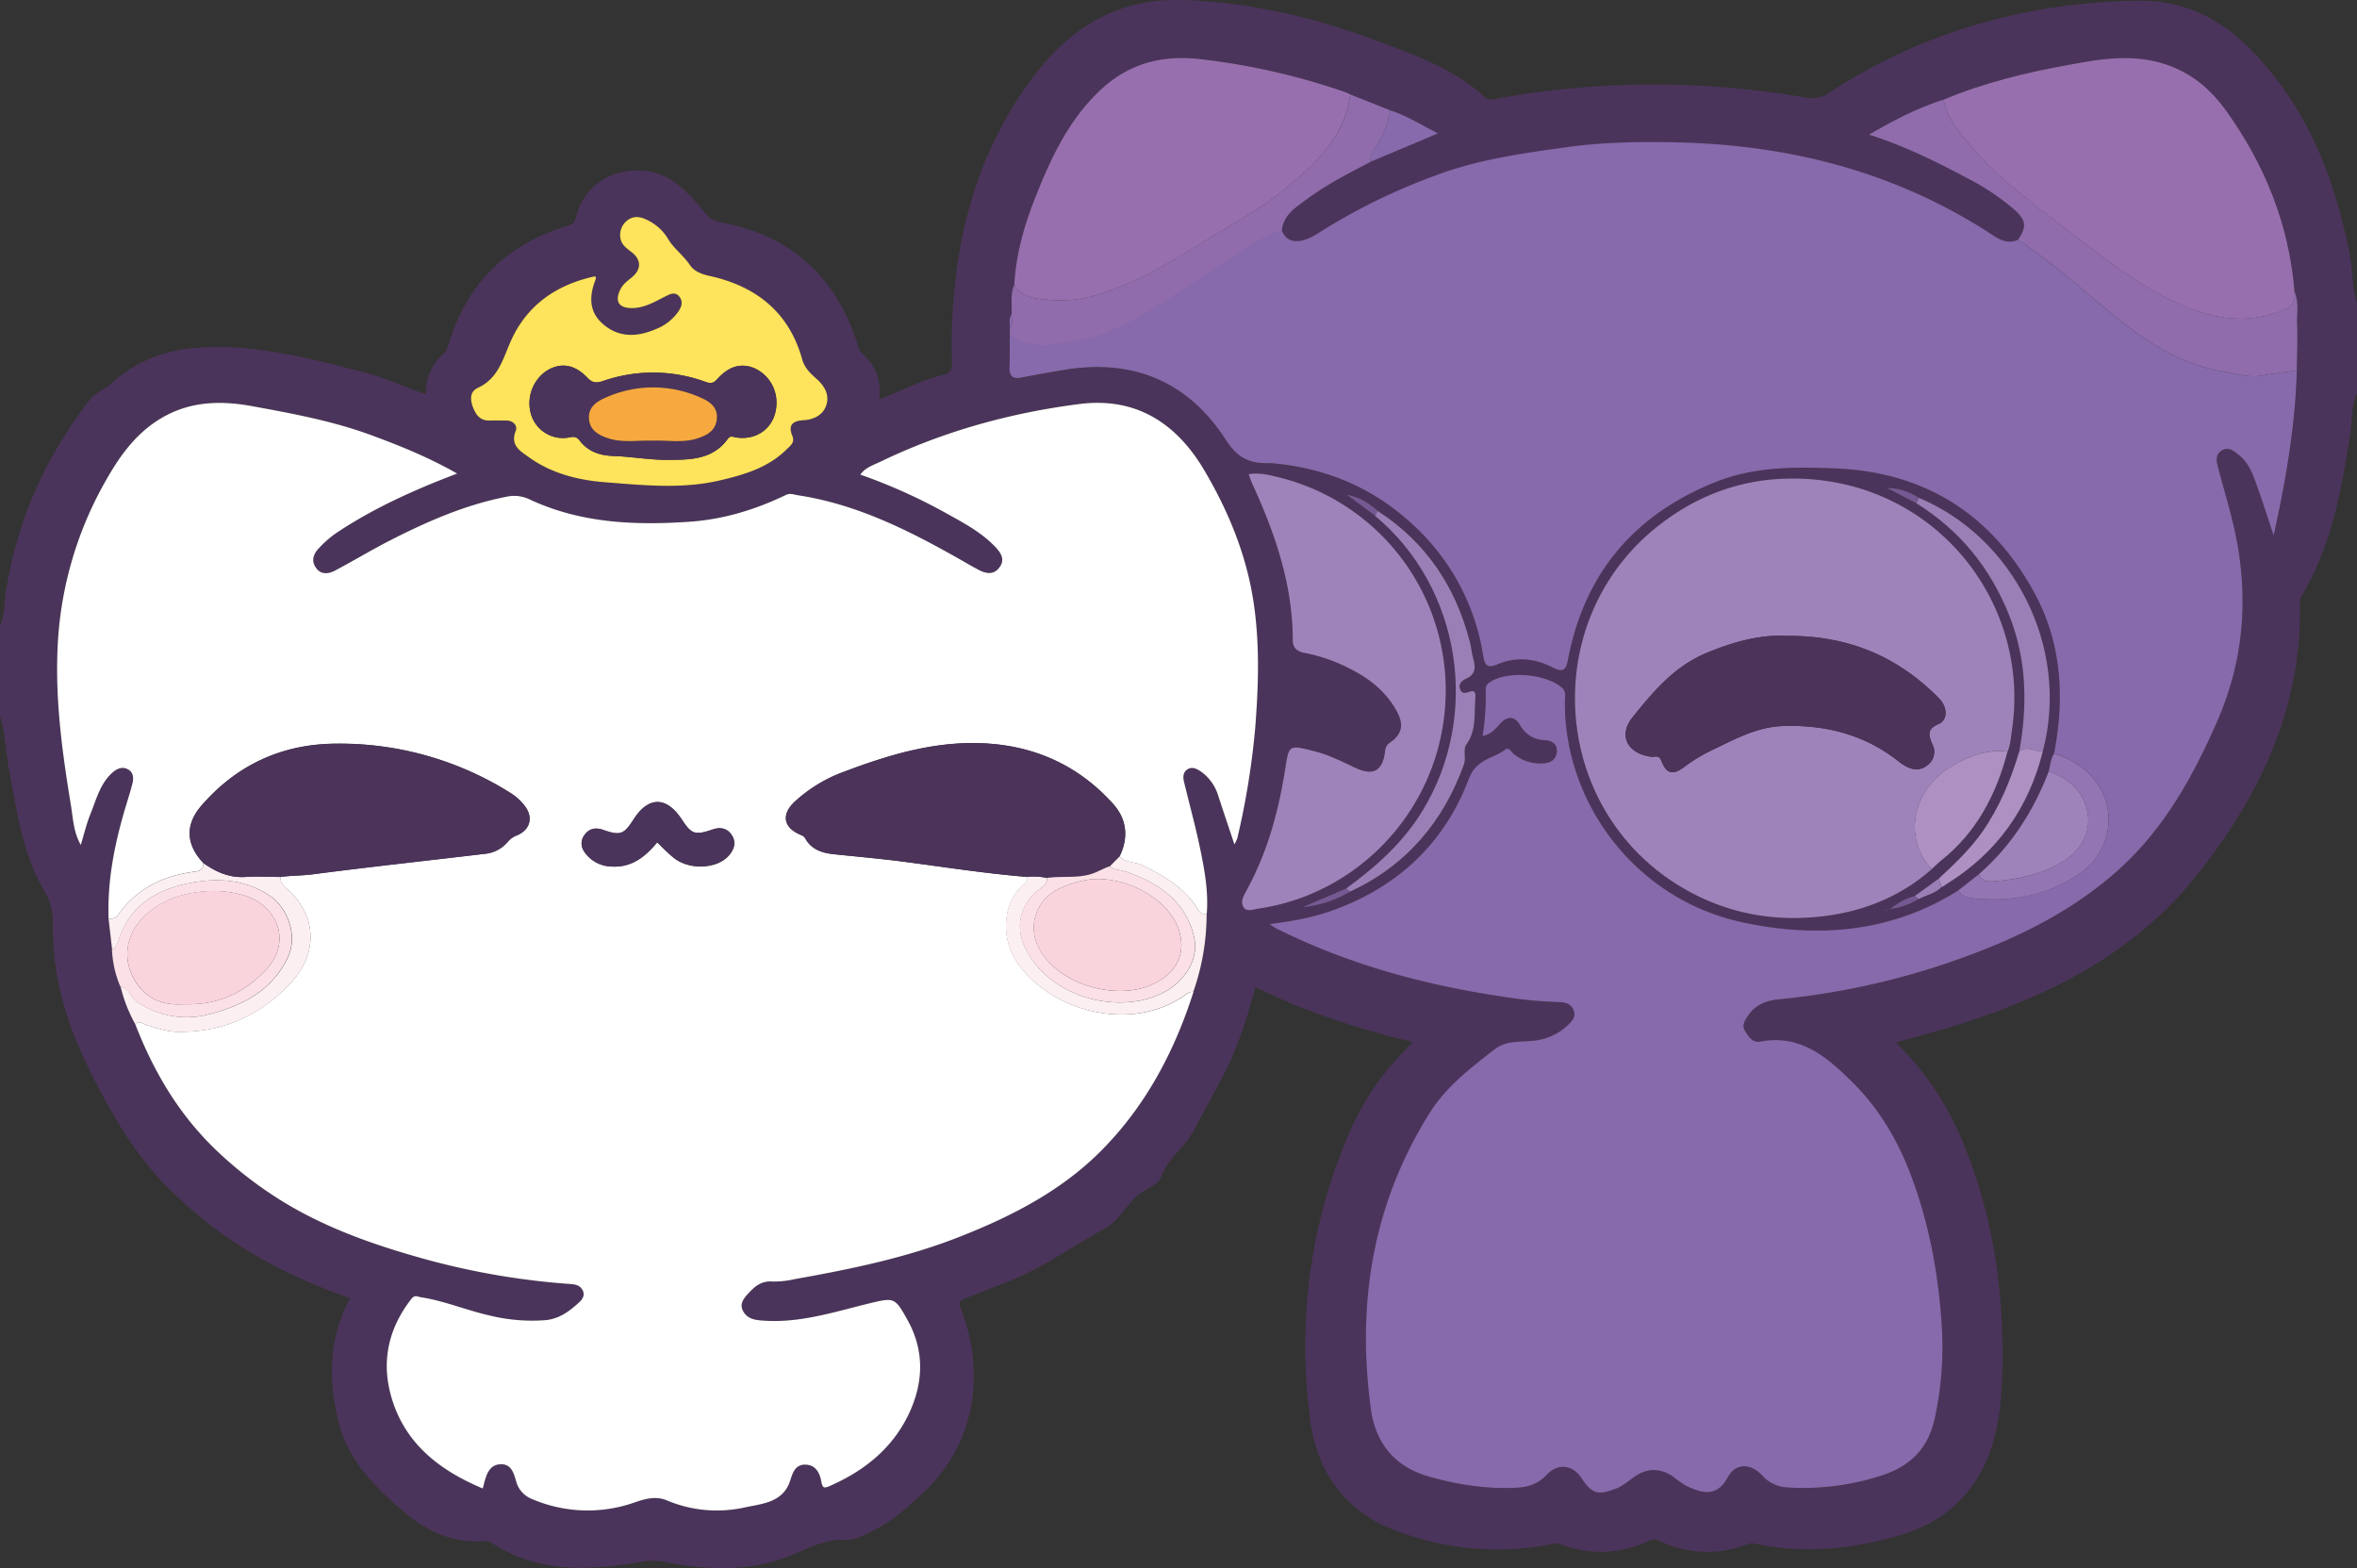 <svg xmlns="http://www.w3.org/2000/svg" viewBox="0 0 940.78 625.86"><rect x="0" y="0" width="940.78" height="625.86" fill="#333333" stroke="none"/><defs><style>.cls-1{fill:#4b345b;}.cls-2{fill:#fff;}.cls-3{fill:#866aac;}.cls-4{fill:#9e83bb;}.cls-5{fill:#986fae;}.cls-6{fill:#fee35c;}.cls-7{fill:#906cac;}.cls-8{fill:#fceff2;}.cls-9{fill:#9a7fb7;}.cls-10{fill:#ae90c3;}.cls-11{fill:#fbe1e7;}.cls-12{fill:#9475b3;}.cls-13{fill:#745992;}.cls-14{fill:#4b335a;}.cls-15{fill:#fad4dc;}.cls-16{fill:#f6a93f;}</style></defs><g id="Layer_2" data-name="Layer 2"><g id="Layer_1-2" data-name="Layer 1"><path class="cls-1" d="M940.78,156.86c-2.34,5.21-1.88,10.91-2.72,16.36-3.48,22.37-7.38,44.56-19.27,64.39a7.63,7.63,0,0,0-.82,4.33c.6,41.79-16.68,76.91-42,108.39-24.2,30.07-57.41,46.74-93.44,58.35-8.36,2.69-16.89,4.86-25.83,7.41a117.21,117.21,0,0,1,26.48,39.09c12.64,30.17,17,61.69,15.94,94.17-.34,10-1.26,20-4.61,29.47-6.14,17.29-18.43,28.67-36,33.85-19,5.62-38.45,7.57-58.14,3.42a4.81,4.81,0,0,0-2.88.2,43.71,43.71,0,0,1-35.26-1.36,4.15,4.15,0,0,0-4.08,0c-11.55,5.44-23.36,5.8-35.3,1.43a5.56,5.56,0,0,0-3.3-.11,113.15,113.15,0,0,1-63.28-5.7c-19.6-7.69-30.58-23.12-33.3-43.83-5.12-39.06-.35-77,15.06-113.33a105.32,105.32,0,0,1,23.16-34.6c.81-.8,1.55-1.67,2.69-2.9-21.81-5.25-42.6-12-62.76-21.91-3.26,11.89-6.86,23.46-12.38,34.3-4,7.81-8.33,15.46-12.43,23.18-3.49,6.59-10,10.62-12.6,17.73-1.57,4.23-6.89,5.21-10.13,8.28-4.41,4.18-7.2,9.87-12.77,12.94-13,7.16-25.12,15.92-39.08,21.34-5.54,2.15-11.05,4.37-16.6,6.51-1.92.75-2.73,1.28-1.71,3.87,9.64,24.54,6.52,52.4-13.32,72-6.67,6.59-13.53,12.8-22,17-3.46,1.71-7.09,3.59-10.86,3.44-7.63-.29-13.84,3-20.59,5.82-16.63,7-34.1,6.45-51.49,2.92a24,24,0,0,0-9.13.06c-20.64,3.43-41.12,4.66-59.78-7.62a4.9,4.9,0,0,0-3.3-.67c-12.07.92-22.2-3.85-31.12-11.24-11.9-9.87-22.91-20.93-26.72-36.42-4.08-16.59-4-33.29,4.63-49.26-17.9-6.34-35-14.33-50.49-25.33A183.71,183.71,0,0,1,69,475.91c-13.18-12.5-22.33-27.6-30.48-43.3-7.52-14.5-13.82-29.71-16.2-46.1a112.69,112.69,0,0,1-1.22-17.31,25,25,0,0,0-3.4-13.65C9.17,341.22,7,325,3.91,309,2.4,301.3,2.34,293.37,0,285.82v-36c1.92-4.25,1.62-8.89,2.32-13.35A162,162,0,0,1,20.38,183,186.36,186.36,0,0,1,36,159.35c2-2.66,5.36-3.57,7.82-5.82C54,144.2,66.13,139.41,80.12,138.66c22.55-1.22,43.92,4.48,65.38,10,8.33,2.15,16.1,5.87,24.51,8.68a20.42,20.42,0,0,1,7.11-16.26,6.9,6.9,0,0,0,1.87-3.41c7.2-24.4,23.18-40.11,47.42-47.46,2-.6,2.9-1.27,3.42-3.41,4.81-19.54,28-23.57,40.57-13.23a66.62,66.62,0,0,1,10.73,11.09c2,2.68,4.27,3.64,7.32,4.23,27.28,5.26,44.91,21.44,53.59,47.67.46,1.4.72,3.16,1.7,4.06,5.37,4.88,8.2,10.73,7.22,18.8,8.94-3.48,16.82-7.71,25.47-9.74,2.94-.69,3.61-2.28,3.54-5.14a226.49,226.49,0,0,1,2.83-43.12c4.53-26.86,14.5-51.54,31.31-72.94C428.66,10,447.47-.78,472.08,0c27.24.91,53.28,7.1,78.54,16.68,14.79,5.61,30,10.9,41.91,22.05,1.69,1.57,3.33.93,5.11.61a345,345,0,0,1,54.52-5.51,354,354,0,0,1,67.1,4.87c3.33.58,6.69,1,10-1.16C767.05,12.69,808.87.84,853.92.29,871,.08,885.52,7,897.63,19.06c22.91,22.88,34.14,51.38,40.23,82.46,1.26,6.42.83,13.07,2.92,19.35v3c-2.07,4.39-.72,9-.67,13.5,0,5.15-1.45,10.42.67,15.49ZM764.24,357.63c-3.39.77-6.29,2.45-9.93,5.19a29.39,29.39,0,0,0,11.53-4c3-1.58,6.57-2.19,9.09-4.76l.89-.45,1.12-.78c20-12.38,32.69-30.12,38.41-52.89,11.15-41.85-12.07-85.78-49.5-101.25a22.73,22.73,0,0,0-12.63-3.92l11.62,6.07c17.27,10.73,29.41,25.66,37,44.51,7.14,17.76,7.44,36,4.14,54.47-3.35,11.36-7.83,22.2-14.64,32-5,7.12-11.24,13-17.55,18.89Zm53.52-49.82c-6.08,15.88-15,29.84-27.9,41.1l-8.27,6.52c-26.87,16.9-56.38,19.07-86.21,12.64-42.81-9.24-71.24-48-70.74-88.43,0-1.72.59-3.56-1.12-5.1-6.31-5.69-22-7-28.83-2.28a3.21,3.21,0,0,0-1.67,2.82,100.45,100.45,0,0,1-1.27,18.68c3.55-.78,5.26-3,7.13-5.06,2.5-2.84,5.64-2.95,7.51.23,2.44,4.15,5.54,6.23,10.31,6.5,2.64.15,5,1.59,4.69,4.73s-2.9,4.41-5.71,4.48a16.28,16.28,0,0,1-11.55-3.82c-.94-.82-2-2.73-3.21-1.75-4.88,3.77-11.63,3.71-14.62,11.65-9.68,25.64-28.18,43.1-54.11,52.49-8,2.9-16.25,4.43-25.38,5.57a23.38,23.38,0,0,0,2.26,1.59c28.65,14.36,59.13,22.7,90.7,27.38a170.81,170.81,0,0,0,22.81,2.19c2.39,0,4.58.78,5.58,3.39s-.91,4.34-2.23,5.65a22.7,22.7,0,0,1-10.65,5.92c-6.2,1.54-13-.44-18.74,4-9.64,7.47-19.37,15-25.9,25.39-22.76,36.35-29.15,76.11-23.43,118.11,1.88,13.77,9.57,23.16,23.23,27,11.58,3.27,23.35,5.11,35.44,4.4,4.5-.27,8.28-1.64,11.47-5.08,4.48-4.82,10.29-4.15,13.88,1.21,4.21,6.3,6.52,7,13.65,4.34,2.87-1.07,5.1-3.1,7.55-4.8,5.12-3.56,10.22-3.55,15.34-.11a52.21,52.21,0,0,0,4.88,3.47c6.83,3.5,12.72,4.75,17-3.1,3.13-5.8,9.07-5.83,13.74-.8a14.4,14.4,0,0,0,10.07,4.79,100.39,100.39,0,0,0,38.3-5c11-3.64,18-10.89,20.49-22.38a133.13,133.13,0,0,0,2.87-36.58c-1.25-20.71-4.92-40.81-12.19-60.26-5.31-14.22-12.83-27-23.69-37.73-10.15-10-20.69-19-36.56-16-3.2.6-4.74-2-6.13-4.25s-.08-4.14,1.14-6c3-4.5,7.41-6.14,12.63-6.64a298.87,298.87,0,0,0,77.33-18.15c20.82-7.85,40.4-17.94,57.24-32.85,18.65-16.53,30.35-37.57,40.17-60,10.28-23.51,12.47-47.74,7.65-72.67-1.85-9.59-4.82-19-7.29-28.42-.64-2.47-1.3-5.08,1.23-6.8,2.84-1.94,5.11.19,7.14,1.79,3.83,3,5.42,7.51,7,11.88,2.29,6.38,4.33,12.84,6.76,20.12,5-22.34,8.64-43.88,9.26-65.86.07-6.15.39-12.32.13-18.45-.17-4.26.8-8.66-1-12.79C913.73,89.75,904,65.66,888.41,44,880,32.31,868.8,25,854,23.48c-9.81-1-19.18.73-28.62,2.46-16.94,3.09-33.63,7.13-49.58,13.83-10.21,3.18-19.59,8-29.79,14C760.42,58.35,772.8,64.53,785,71a95.34,95.34,0,0,1,19,12.72c4.71,4.18,5,6.76,1.46,12-5,2.16-8.62-1-12.34-3.34C755.76,68.52,714.52,58,670.59,56.94c-15.13-.36-30.26-.2-45.31,1.89-17.31,2.41-34.62,4.8-51.12,10.86a243.48,243.48,0,0,0-48.45,23.75c-5.61,3.63-12.08,4.55-14.07-1.56.63-6.14,5.44-9.1,9.7-12.25,7.95-5.89,16.76-10.41,25.53-15L574,53.2c-6.6-3.43-12.47-7.08-19.09-9.24L539,37.69a16.52,16.52,0,0,0-1.75-.84,271.25,271.25,0,0,0-58.48-13.32c-14.8-1.62-28,1.76-39.1,12-13.1,12.1-20.31,27.82-26.66,44-4.31,11-7.45,22.31-8.12,34.19-1.72,3.81-.77,7.86-1.06,11.8-1.16,1.65-.82,3.49-.68,5.3l0,3.06c0,4.33,0,8.66-.11,13-.12,3.74,1.66,4.56,5,3.89,5.51-1.12,11.05-2.11,16.59-3,27.77-4.65,49.84,4.62,65,28.25,4.33,6.76,9.25,9.07,16.43,8.95a18.9,18.9,0,0,1,2,.06c21.24,1.89,39.92,9.69,55.67,24.2A89.65,89.65,0,0,1,592,261.71c.66,4,1.67,5.22,5.88,3.42,7.27-3.1,14.79-2.32,21.69,1.23,4.36,2.24,5.47,1.16,6.32-3.25,6.61-34.28,26.36-57.66,58.74-70.63,15.62-6.26,31.92-6.16,48.21-5.48,35.55,1.51,62,18.3,79,49.33,11.14,20.28,12.37,42.12,8,64.49C818.5,303,818.31,305.44,817.76,307.81ZM548.86,205.87c34.16,28.43,42.27,79.37,19,117.66-7.8,12.81-18.63,22.43-30.53,31.09l-17.51,7.47a44.73,44.73,0,0,0,19.12-6.21c22.5-10.44,37.29-27.82,45.56-50.94.85-2.38-.45-5.89.86-7.7,4.32-5.95,3.11-12.64,3.67-19.11.12-1.42-.15-2.85-2.19-2.11-1.7.62-3.37,1.09-4-1.21-.55-2,.9-3.23,2.41-3.9,3.7-1.64,4-4.3,3-7.75-.65-2.22-.81-4.58-1.39-6.83-5.68-22.14-17.52-40-36.92-52.47-3.56-3.15-7.49-5.63-12.37-6.4ZM44.69,378.94a42.25,42.25,0,0,0,3.4,14.85,58.37,58.37,0,0,0,5.88,15c7.41,18.95,17.38,36,32.37,50.33a159.17,159.17,0,0,0,22.14,17.65c17.37,11.53,36.71,18.75,56.57,24.47a297.13,297.13,0,0,0,62.65,11.23c2.15.14,4,.59,4.93,2.66.86,1.83-.22,3.47-1.3,4.47-3.88,3.58-8,6.76-13.64,7.29a71.21,71.21,0,0,1-22.19-1.84c-9.28-2.08-18.13-5.87-27.6-7.32-1.33-.21-2.34-1.1-3.74.69-8.85,11.36-11.94,24.11-8.32,37.9,5.06,19.26,19.06,30.29,36.83,37.76l.56-2.17c1-3.67,2.22-7.43,6.71-7.51,4.17-.06,5.13,3.62,6.07,6.87a10.44,10.44,0,0,0,6.44,7.06,56.3,56.3,0,0,0,41.32,1.14c4.18-1.44,8.33-2.38,12.43-.63a51.3,51.3,0,0,0,31.25,2.75c7.08-1.49,15.2-2,18-10.86,1-3.14,2.18-6.31,6.12-6.17s5.6,3.34,6.23,6.72c.41,2.22.8,2.92,3.1,1.92,13.87-6,25.2-15,31.79-28.81,5.95-12.46,6.38-25.33-.53-37.67-5-9-5.3-8.92-15.26-6.51-14.38,3.49-28.52,8.23-43.71,6.74-3-.29-5.15-1.12-6.53-3.55-1.62-2.84,0-4.95,1.89-7.06,2.64-2.91,5.28-5.21,9.7-4.87a35.72,35.72,0,0,0,8.86-.94c22.56-4,44.94-8.59,66.4-17.11,21.07-8.36,40.93-18.69,56.84-35,17.22-17.68,28.5-39.08,36-62.53a93.26,93.26,0,0,0,5.33-31.09c.72-8.52-.74-16.87-2.42-25.13-1.89-9.33-4.46-18.53-6.68-27.8-.45-1.85-.34-3.79,1.5-4.89s3.58-.23,5.12.82a18.32,18.32,0,0,1,7.1,9.85c2,6.22,4.12,12.41,6.43,19.36a18,18,0,0,0,1.16-2.47A312.57,312.57,0,0,0,501,289.88c1.32-16.62,1.77-33.2-.72-49.67-2.85-18.83-10-36.24-19.66-52.56-11.13-18.86-27.32-29.3-49.75-26.45-27.62,3.52-54.28,10.89-79.47,23-2.83,1.36-6.09,2.35-8.08,5.18a221.77,221.77,0,0,1,33,14.7c7.47,4.17,15.23,8,21.22,14.51,2.3,2.48,3.51,5,1.25,7.92s-5.24,2.43-8.1.95c-2.64-1.36-5.18-2.9-7.77-4.36-20.33-11.49-41.06-21.94-64.54-25.49-1.63-.24-3-1-4.73-.12-12.32,5.92-25,9.81-38.91,10.73-21.94,1.46-43.29.5-63.54-9a14.17,14.17,0,0,0-9.17-1c-16.38,3.2-31.48,9.82-46.21,17.33-7.48,3.81-14.68,8.17-22.1,12.1-2.63,1.39-5.64,1.8-7.66-1.07-1.91-2.7-1.08-5.47,1.06-7.71a42.15,42.15,0,0,1,7.09-6.21c14.83-9.88,30.94-17.15,48.2-23.69-11.09-6.35-22.32-10.9-33.68-15.11-15.67-5.82-32.06-8.88-48.42-11.85-12.78-2.32-25.3-1.87-36.89,5.38-9.94,6.22-16.21,15.34-21.76,25.28A147.22,147.22,0,0,0,23,259.18C22.08,280,24.88,300.56,28.24,321c.87,5.24,1,10.95,4,16.24,1.38-4.51,2.31-8.54,3.85-12.32,2.35-5.77,3.79-12.05,8.72-16.5,1.93-1.74,4-2.62,6.28-1.36s2.31,3.54,1.74,5.75c-.74,2.87-1.63,5.7-2.49,8.54-4.46,14.81-7.55,29.84-7,45.43Zm726.35-32c1.21-1.12,2.34-2.31,3.62-3.32,14.27-11.28,22.19-26.42,26.68-43.65,1.2-2.8,1.34-5.79,1.77-8.75,7.76-52.57-33.26-102.56-91.58-100.12-18.54.78-35.27,7.4-50,19.08-46.85,37.18-43,110.63,7.5,142.6,18.54,11.73,38.83,15.61,60.19,12.73C744.75,363.4,759.08,357.53,771,346.92ZM498.38,189.24c.55,1.49.94,2.74,1.48,3.93C509,213,515.92,233.41,516,255.58c0,3.31,2.09,4.54,4.95,5a67.29,67.29,0,0,1,19.58,7.18c7.2,3.82,13.19,9,17.1,16.28,2.74,5.12,2,8.88-2.56,12.1a4.43,4.43,0,0,0-2.21,3.51c-.93,8.11-4.81,10.19-12.28,6.56-5.23-2.54-10.42-5.07-16.11-6.49-10.3-2.59-9.95-2.59-11.61,7.84-2.66,16.73-7.16,33-15.41,47.92-1.23,2.23-2.3,4.53-1.15,6.47s4,.94,6,.64c38.08-5.54,68.34-36.07,73.83-74.39a87.59,87.59,0,0,0-65.8-97.78C506.55,189.55,502.68,188.55,498.38,189.24Zm-260.77-79c-15.84,3.36-27.69,11.86-34.06,26.51-3.09,7.14-5,14.39-12.88,18.06-3.34,1.54-3.17,4.86-1.78,8.21,1.3,3.11,3.07,5,6.61,4.84,2.17-.09,4.33,0,6.5,0,2.78,0,4.58,2.1,3.79,4.08-2.36,5.89,1.86,8.13,5.31,10.61,9,6.47,19.73,9.12,30.18,9.93,15.12,1.17,30.5,2.83,45.65-.65,9.85-2.26,19.47-5.07,26.94-12.42,1.38-1.36,3.44-2.67,2.32-5.4-1.75-4.32,0-6,4.51-6.28,3.92-.22,7.68-2,9-5.89,1.41-4.11-.53-7.64-3.77-10.54-2.43-2.17-4.84-4.31-5.8-7.81-5.19-18.94-18.47-29.28-37-33.35-3.4-.75-6.14-1.86-7.87-4.41-2.6-3.86-6.48-6.52-8.85-10.66a19.55,19.55,0,0,0-8.55-7.44c-2.44-1.19-5.08-1.52-7.46.3a7.27,7.27,0,0,0-2.86,7c.33,2.73,2.45,4.15,4.45,5.7,3.93,3,4,6.82.22,10-1.65,1.39-3.42,2.53-4.49,4.56-2.57,4.86-1,7.75,4.34,7.79,5,0,9.18-2.53,13.47-4.67,1.78-.88,3.78-2,5.47,0s1,4.07-.27,6a19.64,19.64,0,0,1-8.89,7c-7.32,3.17-14.63,3.66-21.06-1.82-5.93-5.06-5.66-11.54-3-18.22C237.9,111.15,237.78,111,237.61,110.25Zm279,253,.3.16,0-.22Zm236.15-.2-.33.2.19.28.5-.34Z"/><path class="cls-1" d="M940.78,152.86c-2.12-5.07-.62-10.34-.67-15.49-.05-4.48-1.4-9.11.67-13.5Z"/><path class="cls-2" d="M43.34,366.78c-.57-15.59,2.52-30.62,7-45.43.86-2.84,1.75-5.67,2.49-8.54.57-2.21.47-4.54-1.74-5.75s-4.35-.38-6.28,1.36c-4.93,4.45-6.37,10.73-8.72,16.5-1.54,3.78-2.47,7.81-3.85,12.32-3-5.29-3.11-11-4-16.24-3.36-20.44-6.16-41-5.28-61.82a147.22,147.22,0,0,1,18.76-66.47c5.55-9.94,11.82-19.06,21.76-25.28,11.59-7.25,24.11-7.7,36.89-5.38,16.36,3,32.75,6,48.42,11.85,11.36,4.21,22.59,8.76,33.68,15.11-17.26,6.54-33.37,13.81-48.2,23.69a42.15,42.15,0,0,0-7.09,6.21c-2.14,2.24-3,5-1.06,7.71,2,2.87,5,2.46,7.66,1.07,7.42-3.93,14.62-8.29,22.1-12.1,14.73-7.51,29.83-14.13,46.21-17.33a14.17,14.17,0,0,1,9.17,1c20.25,9.49,41.6,10.45,63.54,9,13.91-.92,26.59-4.81,38.91-10.73,1.71-.83,3.1-.12,4.73.12,23.48,3.55,44.21,14,64.54,25.49,2.59,1.46,5.13,3,7.77,4.36,2.86,1.48,5.85,2,8.1-.95s1-5.44-1.25-7.92c-6-6.46-13.75-10.34-21.22-14.51a221.77,221.77,0,0,0-33-14.7c2-2.83,5.25-3.82,8.08-5.18,25.19-12.12,51.85-19.49,79.47-23,22.43-2.85,38.62,7.59,49.75,26.45,9.64,16.32,16.81,33.73,19.66,52.56,2.49,16.47,2,33,.72,49.67a312.57,312.57,0,0,1-7.19,44.64,18,18,0,0,1-1.16,2.47c-2.31-6.95-4.42-13.14-6.43-19.36a18.32,18.32,0,0,0-7.1-9.85c-1.54-1-3.31-1.91-5.12-.82s-1.95,3-1.5,4.89c2.22,9.27,4.79,18.47,6.68,27.8,1.68,8.26,3.14,16.61,2.42,25.13-2.61.45-3.43-1.84-4.43-3.3-5.36-7.76-13.14-12.2-21.32-16.2-2.92-1.42-6.62-.8-9-3.53,3.66-7.51,2.9-14.82-2.54-20.88-13-14.53-29.57-22.54-49.06-24.06-20.3-1.58-39.34,4-58,11.05a58.76,58.76,0,0,0-20.17,12.19c-5.2,5-4.41,10,1.95,12.9.94.43,1.84.69,2.36,1.63,2.55,4.59,6.88,5.86,11.68,6.35,9.71,1,19.44,1.87,29.12,3.16,15.89,2.12,31.73,4.56,47.72,5.87.14,1.46-.58,2.32-1.68,3.3a20,20,0,0,0-6.34,12c-1.78,10.75,3,19.29,10.29,26,15.6,14.37,42.33,18.93,60.55,6,1.09-.78,2.12-1.6,3.58-1.41-7.47,23.45-18.75,44.85-36,62.53-15.91,16.34-35.77,26.67-56.84,35-21.46,8.52-43.84,13.1-66.4,17.11a35.72,35.72,0,0,1-8.86.94c-4.42-.34-7.06,2-9.7,4.87-1.91,2.11-3.51,4.22-1.89,7.06,1.38,2.43,3.54,3.26,6.53,3.55,15.19,1.49,29.33-3.25,43.71-6.74,10-2.41,10.25-2.45,15.26,6.51,6.91,12.34,6.48,25.21.53,37.67-6.59,13.81-17.92,22.79-31.79,28.81-2.3,1-2.69.3-3.1-1.92-.63-3.38-2.2-6.58-6.23-6.72s-5.14,3-6.12,6.17c-2.78,8.88-10.9,9.37-18,10.86a51.3,51.3,0,0,1-31.25-2.75c-4.1-1.75-8.25-.81-12.43.63a56.3,56.3,0,0,1-41.32-1.14,10.44,10.44,0,0,1-6.44-7.06c-.94-3.25-1.9-6.93-6.07-6.87-4.49.08-5.75,3.84-6.71,7.51l-.56,2.17c-17.77-7.47-31.77-18.5-36.83-37.76-3.62-13.79-.53-26.54,8.32-37.9,1.4-1.79,2.41-.9,3.74-.69,9.47,1.45,18.32,5.24,27.6,7.32a71.21,71.21,0,0,0,22.19,1.84c5.69-.53,9.76-3.71,13.64-7.29,1.08-1,2.16-2.64,1.3-4.47-1-2.07-2.78-2.52-4.93-2.66a297.13,297.13,0,0,1-62.65-11.23c-19.86-5.72-39.2-12.94-56.57-24.47a159.17,159.17,0,0,1-22.14-17.65c-15-14.33-25-31.38-32.37-50.33,1.84-1.74,3.4.12,5,.52,3.83,1,7.52,2.41,11.59,2.49,17.93.34,32.8-6.16,45.17-19.16,11.17-11.73,11-26.95-1-37.67-1.5-1.34-3.06-2.64-2.75-5,4.26-.56,8.55-.49,12.85-1.05,22.77-3,45.61-5.43,68.42-8.15a13.71,13.71,0,0,0,9.5-4.92,8.35,8.35,0,0,1,3.56-2.47c5.29-2.24,6.62-7.13,3.16-11.7a21.6,21.6,0,0,0-5.89-5.32,128,128,0,0,0-70.08-19.57c-21.28.27-39.11,8.6-53.12,24.72-6.56,7.54-6.19,15.54.76,22.89,0,2.09-.75,3.13-3.19,3.43-12.31,1.53-22.89,6.4-30.42,16.72A4.43,4.43,0,0,1,43.34,366.78Zm219-30.59c2.26,2.14,4.28,4.36,6.6,6.21,6.32,5.08,17.55,4.44,22.16-1.12,2.09-2.53,2.85-5.31.84-8.16-1.87-2.64-4.49-3.05-7.52-2-7,2.37-8.39,1.88-12.26-4-6.1-9.32-13.34-9.33-19.28,0-3.83,6-5.3,6.56-12.2,4.12-3.14-1.11-5.62-.47-7.44,2.16s-1.26,5.07.56,7.37A13.53,13.53,0,0,0,244,345.84C252.2,346.36,257.66,341.82,262.31,336.19Z"/><path class="cls-3" d="M916.77,147.86c-.62,22-4.31,43.52-9.26,65.86-2.43-7.28-4.47-13.74-6.76-20.12-1.57-4.37-3.16-8.87-7-11.88-2-1.6-4.3-3.73-7.14-1.79-2.53,1.72-1.87,4.33-1.23,6.8,2.47,9.47,5.44,18.83,7.29,28.42,4.82,24.93,2.63,49.16-7.65,72.67-9.82,22.47-21.52,43.51-40.17,60-16.84,14.91-36.42,25-57.24,32.85a298.87,298.87,0,0,1-77.33,18.15c-5.22.5-9.63,2.14-12.63,6.64-1.22,1.82-2.5,3.8-1.14,6s2.93,4.85,6.13,4.25c15.87-3,26.41,6,36.56,16,10.86,10.73,18.38,23.51,23.69,37.73,7.27,19.45,10.94,39.55,12.19,60.26a133.13,133.13,0,0,1-2.87,36.58c-2.48,11.49-9.53,18.74-20.49,22.38a100.39,100.39,0,0,1-38.3,5,14.4,14.4,0,0,1-10.07-4.79c-4.67-5-10.61-5-13.74.8-4.25,7.85-10.14,6.6-17,3.1a52.21,52.21,0,0,1-4.88-3.47c-5.12-3.44-10.22-3.45-15.34.11-2.45,1.7-4.68,3.73-7.55,4.8-7.13,2.68-9.44,2-13.65-4.34-3.59-5.36-9.4-6-13.88-1.21-3.19,3.44-7,4.81-11.47,5.08-12.09.71-23.86-1.13-35.44-4.4-13.66-3.86-21.35-13.25-23.23-27-5.72-42,.67-81.76,23.43-118.11,6.53-10.43,16.26-17.92,25.9-25.39,5.7-4.41,12.54-2.43,18.74-4A22.7,22.7,0,0,0,625.93,409c1.32-1.31,3.21-3.06,2.23-5.65s-3.19-3.36-5.58-3.39a170.81,170.81,0,0,1-22.81-2.19c-31.57-4.68-62-13-90.7-27.38a23.38,23.38,0,0,1-2.26-1.59c9.13-1.14,17.4-2.67,25.38-5.57,25.93-9.39,44.43-26.85,54.11-52.49,3-7.94,9.74-7.88,14.62-11.65,1.26-1,2.27.93,3.21,1.75a16.28,16.28,0,0,0,11.55,3.82c2.81-.07,5.41-1.21,5.71-4.48s-2-4.58-4.69-4.73c-4.77-.27-7.87-2.35-10.31-6.5-1.87-3.18-5-3.07-7.51-.23-1.87,2.1-3.58,4.28-7.13,5.06A100.45,100.45,0,0,0,593,275.08a3.21,3.21,0,0,1,1.67-2.82c6.86-4.69,22.52-3.41,28.83,2.28,1.71,1.54,1.14,3.38,1.12,5.1-.5,40.43,27.93,79.19,70.74,88.43,29.83,6.43,59.34,4.26,86.21-12.64,1.71,2.43,4.49,3,7,3.22,11.54.91,22.78-.25,33.41-5.41,6.38-3.1,12.35-6.74,16-13,9.14-15.74.57-34.15-18.14-39.45,4.34-22.37,3.11-44.21-8-64.49-17-31-43.44-47.82-79-49.33-16.29-.68-32.59-.78-48.21,5.48-32.38,13-52.13,36.35-58.74,70.63-.85,4.41-2,5.49-6.32,3.25-6.9-3.55-14.42-4.33-21.69-1.23-4.21,1.8-5.22.54-5.88-3.42a89.65,89.65,0,0,0-28.37-52.56c-15.75-14.51-34.43-22.31-55.67-24.2a18.9,18.9,0,0,0-2-.06c-7.18.12-12.1-2.19-16.43-8.95-15.13-23.63-37.2-32.9-65-28.25-5.54.93-11.08,1.92-16.59,3-3.33.67-5.11-.15-5-3.89.14-4.32.08-8.65.11-13a23.26,23.26,0,0,0,15.07,3.78c9.53-.81,18.95-2.58,27.83-6.72,16.07-7.48,30-18.35,44.95-27.58,6.71-4.13,13-9.19,20.72-11.46,2,6.11,8.46,5.19,14.07,1.56a243.48,243.48,0,0,1,48.45-23.75c16.5-6.06,33.81-8.45,51.12-10.86,15.05-2.09,30.18-2.25,45.31-1.89C714.52,58,755.76,68.52,793.13,92.37c3.72,2.38,7.35,5.5,12.34,3.34,13.33,8.76,25.13,19.43,37.42,29.52,12.87,10.57,26.73,19.94,43.63,22.88,5.57,1,11.15,2.85,17,1.68C907.92,148.93,912.36,148.49,916.77,147.86Z"/><path class="cls-4" d="M771,346.92c-12,10.61-26.29,16.48-41.8,18.57-21.36,2.88-41.65-1-60.19-12.73-50.5-32-54.35-105.42-7.5-142.6,14.71-11.68,31.44-18.3,50-19.08,58.32-2.44,99.34,47.55,91.58,100.12-.43,3-.57,5.95-1.77,8.75-8.15-1-15.4,1.77-22.2,5.77C763.93,314.66,759,333.84,771,346.92ZM713.11,253.8c-10.77-.59-21.58,2.45-32.25,6.94-12.66,5.33-21.06,15.38-29.24,25.56-5.85,7.29-2,14.53,7.54,15.76,1.33.18,3-.95,4,1.65,2,5.3,4.64,5.81,9.35,2.22a61.42,61.42,0,0,1,10.61-6.42c9.21-4.42,18.15-9.45,28.84-9.75,17-.48,32.41,3.51,45.87,14.15a20,20,0,0,0,2.89,1.94c3,1.63,6.06,1.73,8.8-.58a6.56,6.56,0,0,0,1.82-8.13c-1.5-3.5-2.44-6.09,2.4-8.14,3.82-1.61,3.62-6.78.3-10.17C757.56,262,737.6,253.55,713.11,253.8Z"/><path class="cls-5" d="M775.77,39.77c16-6.7,32.64-10.74,49.58-13.83,9.44-1.73,18.81-3.48,28.62-2.46C868.8,25,880,32.31,888.41,44c15.62,21.7,25.32,45.79,27.47,72.66.68,5.1-3.09,6.65-6.71,7.94-13.68,4.89-26.87,2.38-39.61-3.38-15.86-7.16-29.4-17.92-43.08-28.45-14.17-10.9-28.81-21.28-40.39-35.14C781.66,52.29,777.05,47,775.77,39.77Z"/><path class="cls-5" d="M404.84,113.7c.67-11.88,3.81-23.23,8.12-34.19,6.35-16.13,13.56-31.85,26.66-43.95,11.12-10.27,24.3-13.65,39.1-12A271.25,271.25,0,0,1,537.2,36.85a14.85,14.85,0,0,1,1.75.85c-2,16-12.59,26.34-23.93,36-8.84,7.55-18.94,13.4-28.92,19.34-11.26,6.72-22.22,14-34.26,19.34-10.24,4.55-20.74,8.42-32.15,7.34C414.34,119.23,408.3,119.32,404.84,113.7Z"/><path class="cls-4" d="M498.38,189.24c4.3-.69,8.17.31,11.95,1.23a87.59,87.59,0,0,1,65.8,97.78c-5.49,38.32-35.75,68.85-73.83,74.39-2,.3-4.79,1.45-6-.64s-.08-4.24,1.15-6.47c8.25-14.95,12.75-31.19,15.41-47.92,1.66-10.43,1.31-10.43,11.61-7.84,5.69,1.42,10.88,4,16.11,6.49,7.47,3.63,11.35,1.55,12.28-6.56a4.43,4.43,0,0,1,2.21-3.51c4.55-3.22,5.3-7,2.56-12.1-3.91-7.29-9.9-12.46-17.1-16.28a67.29,67.29,0,0,0-19.58-7.18c-2.86-.51-4.94-1.74-4.95-5,0-22.17-7-42.58-16.1-62.41C499.32,192,498.93,190.73,498.38,189.24Z"/><path class="cls-6" d="M237.61,110.25c.17.71.29.9.24,1-2.69,6.68-3,13.16,3,18.22,6.43,5.48,13.74,5,21.06,1.82a19.64,19.64,0,0,0,8.89-7c1.27-1.91,1.94-4,.27-6s-3.69-.88-5.47,0c-4.29,2.14-8.43,4.71-13.47,4.67-5.36,0-6.91-2.93-4.34-7.79,1.07-2,2.84-3.17,4.49-4.56,3.78-3.18,3.71-7-.22-10-2-1.55-4.12-3-4.45-5.7a7.27,7.27,0,0,1,2.86-7c2.38-1.82,5-1.49,7.46-.3a19.55,19.55,0,0,1,8.55,7.44c2.37,4.14,6.25,6.8,8.85,10.66,1.73,2.55,4.47,3.66,7.87,4.41,18.49,4.07,31.77,14.41,37,33.35,1,3.5,3.37,5.64,5.8,7.81,3.24,2.9,5.18,6.43,3.77,10.54-1.32,3.89-5.08,5.67-9,5.89-4.51.25-6.26,2-4.51,6.28,1.12,2.73-.94,4-2.32,5.4-7.47,7.35-17.09,10.16-26.94,12.42-15.15,3.48-30.53,1.82-45.65.65-10.45-.81-21.21-3.46-30.18-9.93-3.45-2.48-7.67-4.72-5.31-10.61.79-2-1-4.09-3.79-4.08-2.17,0-4.33-.08-6.5,0-3.54.15-5.31-1.73-6.61-4.84-1.39-3.35-1.56-6.67,1.78-8.21,7.91-3.67,9.79-10.92,12.88-18.06C209.92,122.11,221.77,113.61,237.61,110.25Zm72.31,50.54a14.94,14.94,0,0,0-8.87-13.86c-5.16-2.12-10-.87-14.67,4.28-1.57,1.74-2.62,2-4.84,1.18a60.93,60.93,0,0,0-40.89-.31c-2.86.95-4.28.68-6.33-1.46-5.2-5.44-11-6.08-16.57-2.34A15.68,15.68,0,0,0,212.17,166a13.29,13.29,0,0,0,15.15,8.56c1.94-.37,2.87-.24,4.08,1.33,3.37,4.37,8,5.92,13.49,6.11,7.08.24,14.15,1.55,21.22,1.53,8.9,0,18.22.14,24.33-8.3,1.12-1.55,2.08-.83,3.38-.64C302.84,176,310,169.82,309.92,160.79Z"/><path class="cls-7" d="M775.77,39.77c1.28,7.19,5.89,12.52,10.32,17.82,11.58,13.86,26.22,24.24,40.39,35.14,13.68,10.53,27.22,21.29,43.08,28.45,12.74,5.76,25.93,8.27,39.61,3.38,3.62-1.29,7.39-2.84,6.71-7.94,1.82,4.13.85,8.53,1,12.79.26,6.13-.06,12.3-.13,18.45-4.41.63-8.85,1.07-13.21,1.93-5.89,1.17-11.47-.71-17-1.68-16.9-2.94-30.76-12.31-43.63-22.88-12.29-10.09-24.09-20.76-37.42-29.52,3.5-5.23,3.25-7.81-1.46-12A95.34,95.34,0,0,0,785,71C772.8,64.53,760.42,58.35,746,53.74,756.18,47.81,765.56,43,775.77,39.77Z"/><path class="cls-7" d="M404.84,113.7c3.46,5.62,9.5,5.53,14.85,6,11.41,1.08,21.91-2.79,32.15-7.34,12-5.35,23-12.62,34.26-19.34,10-5.94,20.08-11.79,28.92-19.34,11.34-9.68,22-20,23.93-36L554.87,44a35.18,35.18,0,0,1-3.82,11.51c-1.55,3-4.14,5.52-4.18,9.2-8.77,4.56-17.58,9.08-25.53,15-4.26,3.15-9.07,6.11-9.7,12.25-7.76,2.27-14,7.33-20.72,11.46-15,9.23-28.88,20.1-44.95,27.58-8.88,4.14-18.3,5.91-27.83,6.72a23.26,23.26,0,0,1-15.07-3.78l0-3.06c1.4-1.61.64-3.51.68-5.3C404.07,121.56,403.12,117.51,404.84,113.7Z"/><path class="cls-8" d="M43.34,366.78a4.43,4.43,0,0,0,4.19-2.19C55.06,354.27,65.64,349.4,78,347.87c2.44-.3,3.15-1.34,3.19-3.43,5.06,3.61,10.44,6,16.9,5.55,4.63-.3,9.29,0,13.94,0-.31,2.33,1.25,3.63,2.75,5,12,10.72,12.15,25.94,1,37.67-12.37,13-27.24,19.5-45.17,19.16-4.07-.08-7.76-1.5-11.59-2.49-1.58-.4-3.14-2.26-5-.52a58.37,58.37,0,0,1-5.88-15c3.47.44,3.92,4.17,6.41,5.86a34.66,34.66,0,0,0,29.44,5c13-3.43,24.42-9.25,30.78-22.22,4.71-9.6-.65-20.54-6.68-24.69-9-6.2-19.09-7.37-29.37-5.83-14.5,2.17-26.62,8.22-31.45,23.58-.47,1.49-.93,2.84-2.53,3.43Z"/><path class="cls-9" d="M537.29,354.62c11.9-8.66,22.73-18.28,30.53-31.09,23.31-38.29,15.2-89.23-19-117.66l1-2c19.4,12.5,31.24,30.33,36.92,52.47.58,2.25.74,4.61,1.39,6.83,1,3.45.7,6.11-3,7.75-1.51.67-3,1.92-2.41,3.9.64,2.3,2.31,1.83,4,1.21,2-.74,2.31.69,2.19,2.11-.56,6.47.65,13.16-3.67,19.11-1.31,1.81,0,5.32-.86,7.7-8.27,23.12-23.06,40.5-45.56,50.94Z"/><path class="cls-4" d="M789.86,348.91c12.89-11.26,21.82-25.22,27.9-41.1,8.81,3.14,15,9.08,15.73,18.48.55,7.69-3.82,13.74-10.57,17.84-8.27,5-17.46,6.8-26.88,7.59C793.72,351.91,791,351.85,789.86,348.91Z"/><path class="cls-10" d="M771,346.92c-12-13.08-7.11-32.26,8.1-41.2,6.8-4,14.05-6.75,22.2-5.77-4.49,17.23-12.41,32.37-26.68,43.65C773.38,344.61,772.25,345.8,771,346.92Z"/><path class="cls-9" d="M806,299.82c3.3-18.52,3-36.71-4.14-54.47-7.58-18.85-19.72-33.78-37-44.51.34-.72.67-1.44,1-2.15,37.43,15.47,60.65,59.4,49.49,101.25C812.22,300,809.13,297.47,806,299.82Z"/><path class="cls-8" d="M446.87,341.75c2.39,2.73,6.09,2.11,9,3.53,8.18,4,16,8.44,21.32,16.2,1,1.46,1.82,3.75,4.43,3.3a93.26,93.26,0,0,1-5.33,31.09c-1.46-.19-2.49.63-3.58,1.41-18.22,12.94-45,8.38-60.55-6-7.31-6.72-12.07-15.26-10.29-26a20,20,0,0,1,6.34-12c1.1-1,1.82-1.84,1.68-3.3a25.16,25.16,0,0,1,8,.43c.18,2.15-1.26,3.21-2.78,4.34-7.8,5.81-10.15,15-5.84,23.71,4.49,9.06,12,14.89,21.21,18.56,12.95,5.16,31.54,4.39,41.23-6.52,4.48-5.05,6.44-10.94,4.69-17.48-3.72-13.93-14.34-20.73-27-25.14-2.14-.74-4.58-.56-6.47-2.09Z"/><path class="cls-11" d="M44.69,378.94c1.6-.59,2.06-1.94,2.53-3.43,4.83-15.36,17-21.41,31.45-23.58C89,350.39,99,351.56,108,357.76c6,4.15,11.39,15.09,6.68,24.69-6.36,13-17.81,18.79-30.78,22.22a34.66,34.66,0,0,1-29.44-5c-2.49-1.69-2.94-5.42-6.41-5.86A42.25,42.25,0,0,1,44.69,378.94Zm28.66,21.87c13.31.43,23.69-4.3,32.33-13.23,11.37-11.73,4.76-25.61-7.05-29.8A42.29,42.29,0,0,0,79.45,356c-8.17.92-15.75,3.86-21.88,9.75-7,6.7-8.75,16.23-4.34,24.55S65.06,401.39,73.35,400.81Z"/><path class="cls-12" d="M789.86,348.91c1.14,2.94,3.86,3,6.18,2.81,9.42-.79,18.61-2.56,26.88-7.59C829.67,340,834,334,833.49,326.29c-.68-9.4-6.92-15.34-15.73-18.48.55-2.37.74-4.85,2.07-7,18.71,5.3,27.28,23.71,18.14,39.45-3.61,6.23-9.58,9.87-16,13-10.63,5.16-21.87,6.32-33.41,5.41-2.52-.2-5.3-.79-7-3.22Z"/><path class="cls-10" d="M806,299.82c3.16-2.35,6.25.19,9.37.12-5.71,22.77-18.37,40.51-38.4,52.89l-1.12.78-.89.45-1.15-3.37c6.31-5.86,12.59-11.77,17.55-18.89C798.14,322,802.62,311.18,806,299.82Z"/><path class="cls-3" d="M546.87,64.66c0-3.68,2.63-6.2,4.18-9.2A35.18,35.18,0,0,0,554.87,44c6.62,2.17,12.49,5.82,19.09,9.25Z"/><path class="cls-13" d="M537.29,354.62l1.61,1.26a44.73,44.73,0,0,1-19.12,6.21Z"/><path class="cls-9" d="M773.78,350.69l1.15,3.37c-2.52,2.57-6.06,3.18-9.09,4.76l-1.6-1.19Z"/><path class="cls-13" d="M765.85,198.69c-.34.71-.67,1.43-1,2.15l-11.62-6.07A22.73,22.73,0,0,1,765.85,198.69Z"/><path class="cls-13" d="M549.89,203.86l-1,2-11.34-8.41C542.4,198.23,546.33,200.71,549.89,203.86Z"/><path class="cls-13" d="M764.24,357.63l1.6,1.19a29.39,29.39,0,0,1-11.53,4C758,360.08,760.85,358.4,764.24,357.63Z"/><path class="cls-3" d="M403.78,125.5c0,1.79.72,3.69-.68,5.3C403,129,402.62,127.15,403.78,125.5Z"/><polygon class="cls-13" points="516.66 363.25 517 363.19 516.96 363.41 516.66 363.25"/><path class="cls-13" d="M752.81,363.05l.36.14-.5.34-.19-.28Z"/><path class="cls-9" d="M775.82,353.61l1.12-.78Z"/><path class="cls-14" d="M112,350c-4.65,0-9.31-.32-13.94,0-6.46.43-11.84-1.94-16.9-5.55-7-7.35-7.32-15.35-.76-22.89,14-16.12,31.84-24.45,53.12-24.72a128,128,0,0,1,70.08,19.57,21.6,21.6,0,0,1,5.89,5.32c3.46,4.57,2.13,9.46-3.16,11.7a8.35,8.35,0,0,0-3.56,2.47,13.71,13.71,0,0,1-9.5,4.92c-22.81,2.72-45.65,5.19-68.42,8.15C120.53,349.52,116.24,349.45,112,350Z"/><path class="cls-14" d="M417.88,350.39a25.16,25.16,0,0,0-8-.43c-16-1.31-31.83-3.75-47.72-5.87-9.68-1.29-19.41-2.16-29.12-3.16-4.8-.49-9.13-1.76-11.68-6.35-.52-.94-1.42-1.2-2.36-1.63-6.36-2.89-7.15-7.94-1.95-12.9a58.76,58.76,0,0,1,20.17-12.19c18.69-7.06,37.73-12.63,58-11.05,19.49,1.52,36,9.53,49.06,24.06,5.44,6.06,6.2,13.37,2.54,20.88l-4,4c-2.6.84-4.88,2.34-7.55,3.13C429.58,350.58,423.66,349.55,417.88,350.39Z"/><path class="cls-1" d="M262.31,336.19c-4.65,5.63-10.11,10.17-18.27,9.65a13.53,13.53,0,0,1-10.27-5.16c-1.82-2.3-2.28-4.88-.56-7.37s4.3-3.27,7.44-2.16c6.9,2.44,8.37,1.86,12.2-4.12,5.94-9.31,13.18-9.3,19.28,0,3.87,5.92,5.24,6.41,12.26,4,3-1,5.65-.61,7.52,2,2,2.85,1.25,5.63-.84,8.16-4.61,5.56-15.84,6.2-22.16,1.12C266.59,340.55,264.57,338.33,262.31,336.19Z"/><path class="cls-14" d="M713.11,253.8c24.49-.25,44.45,8.2,60.93,25,3.32,3.39,3.52,8.56-.3,10.17-4.84,2.05-3.9,4.64-2.4,8.14a6.56,6.56,0,0,1-1.82,8.13c-2.74,2.31-5.77,2.21-8.8.58a20,20,0,0,1-2.89-1.94c-13.46-10.64-28.91-14.63-45.87-14.15-10.69.3-19.63,5.33-28.84,9.75a61.42,61.42,0,0,0-10.61,6.42c-4.71,3.59-7.36,3.08-9.35-2.22-1-2.6-2.67-1.47-4-1.65-9.57-1.23-13.39-8.47-7.54-15.76,8.18-10.18,16.58-20.23,29.24-25.56C691.53,256.25,702.34,253.21,713.11,253.8Z"/><path class="cls-1" d="M309.92,160.79c0,9-7.08,15.18-16.1,13.79-1.3-.19-2.26-.91-3.38.64-6.11,8.44-15.43,8.27-24.33,8.3-7.07,0-14.14-1.29-21.22-1.53-5.48-.19-10.12-1.74-13.49-6.11-1.21-1.57-2.14-1.7-4.08-1.33A13.29,13.29,0,0,1,212.17,166a15.68,15.68,0,0,1,5.58-17.71c5.52-3.74,11.37-3.1,16.57,2.34,2.05,2.14,3.47,2.41,6.33,1.46a60.93,60.93,0,0,1,40.89.31c2.22.8,3.27.56,4.84-1.18,4.66-5.15,9.51-6.4,14.67-4.28A14.94,14.94,0,0,1,309.92,160.79Zm-49.46,15.1c6-.26,12,1,17.85-.91,3.79-1.23,7.16-3,7.73-7.43.63-4.88-2.56-7.2-6.46-8.88a46.24,46.24,0,0,0-37.58-.11c-3.84,1.62-7.36,3.95-6.94,8.69.4,4.56,4,6.52,8,7.77C248.83,176.79,254.66,175.67,260.46,175.89Z"/><path class="cls-11" d="M417.88,350.39c5.78-.84,11.7.19,17.45-1.49,2.67-.79,4.95-2.29,7.55-3.13,1.89,1.53,4.33,1.35,6.47,2.09,12.7,4.41,23.32,11.21,27,25.14,1.75,6.54-.21,12.43-4.69,17.48-9.69,10.91-28.28,11.68-41.23,6.52-9.2-3.67-16.72-9.5-21.21-18.56-4.31-8.69-2-17.9,5.84-23.71C416.62,353.6,418.06,352.54,417.88,350.39Zm20,.41c-5.35,0-13.76,2.58-17.88,5.5A16.91,16.91,0,0,0,414.5,378c7.7,15.75,34.2,22.79,49,13,7.3-4.82,9.75-12,6.89-20.26C466.5,359.66,452.1,350.81,437.92,350.8Z"/><path class="cls-15" d="M73.35,400.81c-8.29.58-15.67-2.18-20.12-10.56S50.6,372.4,57.57,365.7c6.13-5.89,13.71-8.83,21.88-9.75a42.29,42.29,0,0,1,19.18,1.83c11.81,4.19,18.42,18.07,7.05,29.8C97,396.51,86.66,401.24,73.35,400.81Z"/><path class="cls-16" d="M260.46,175.88c-5.8-.21-11.63.91-17.37-.86-4.05-1.25-7.63-3.21-8-7.77-.42-4.74,3.1-7.07,6.94-8.69a46.24,46.24,0,0,1,37.58.11c3.9,1.68,7.09,4,6.46,8.88-.57,4.45-3.94,6.2-7.73,7.43C272.43,176.89,266.41,175.63,260.46,175.88Z"/><path class="cls-15" d="M437.92,350.8c14.18,0,28.58,8.86,32.45,19.94,2.86,8.23.41,15.44-6.89,20.26-14.78,9.76-41.28,2.72-49-13A16.91,16.91,0,0,1,420,356.3C424.16,353.38,432.57,350.79,437.92,350.8Z"/></g></g></svg>